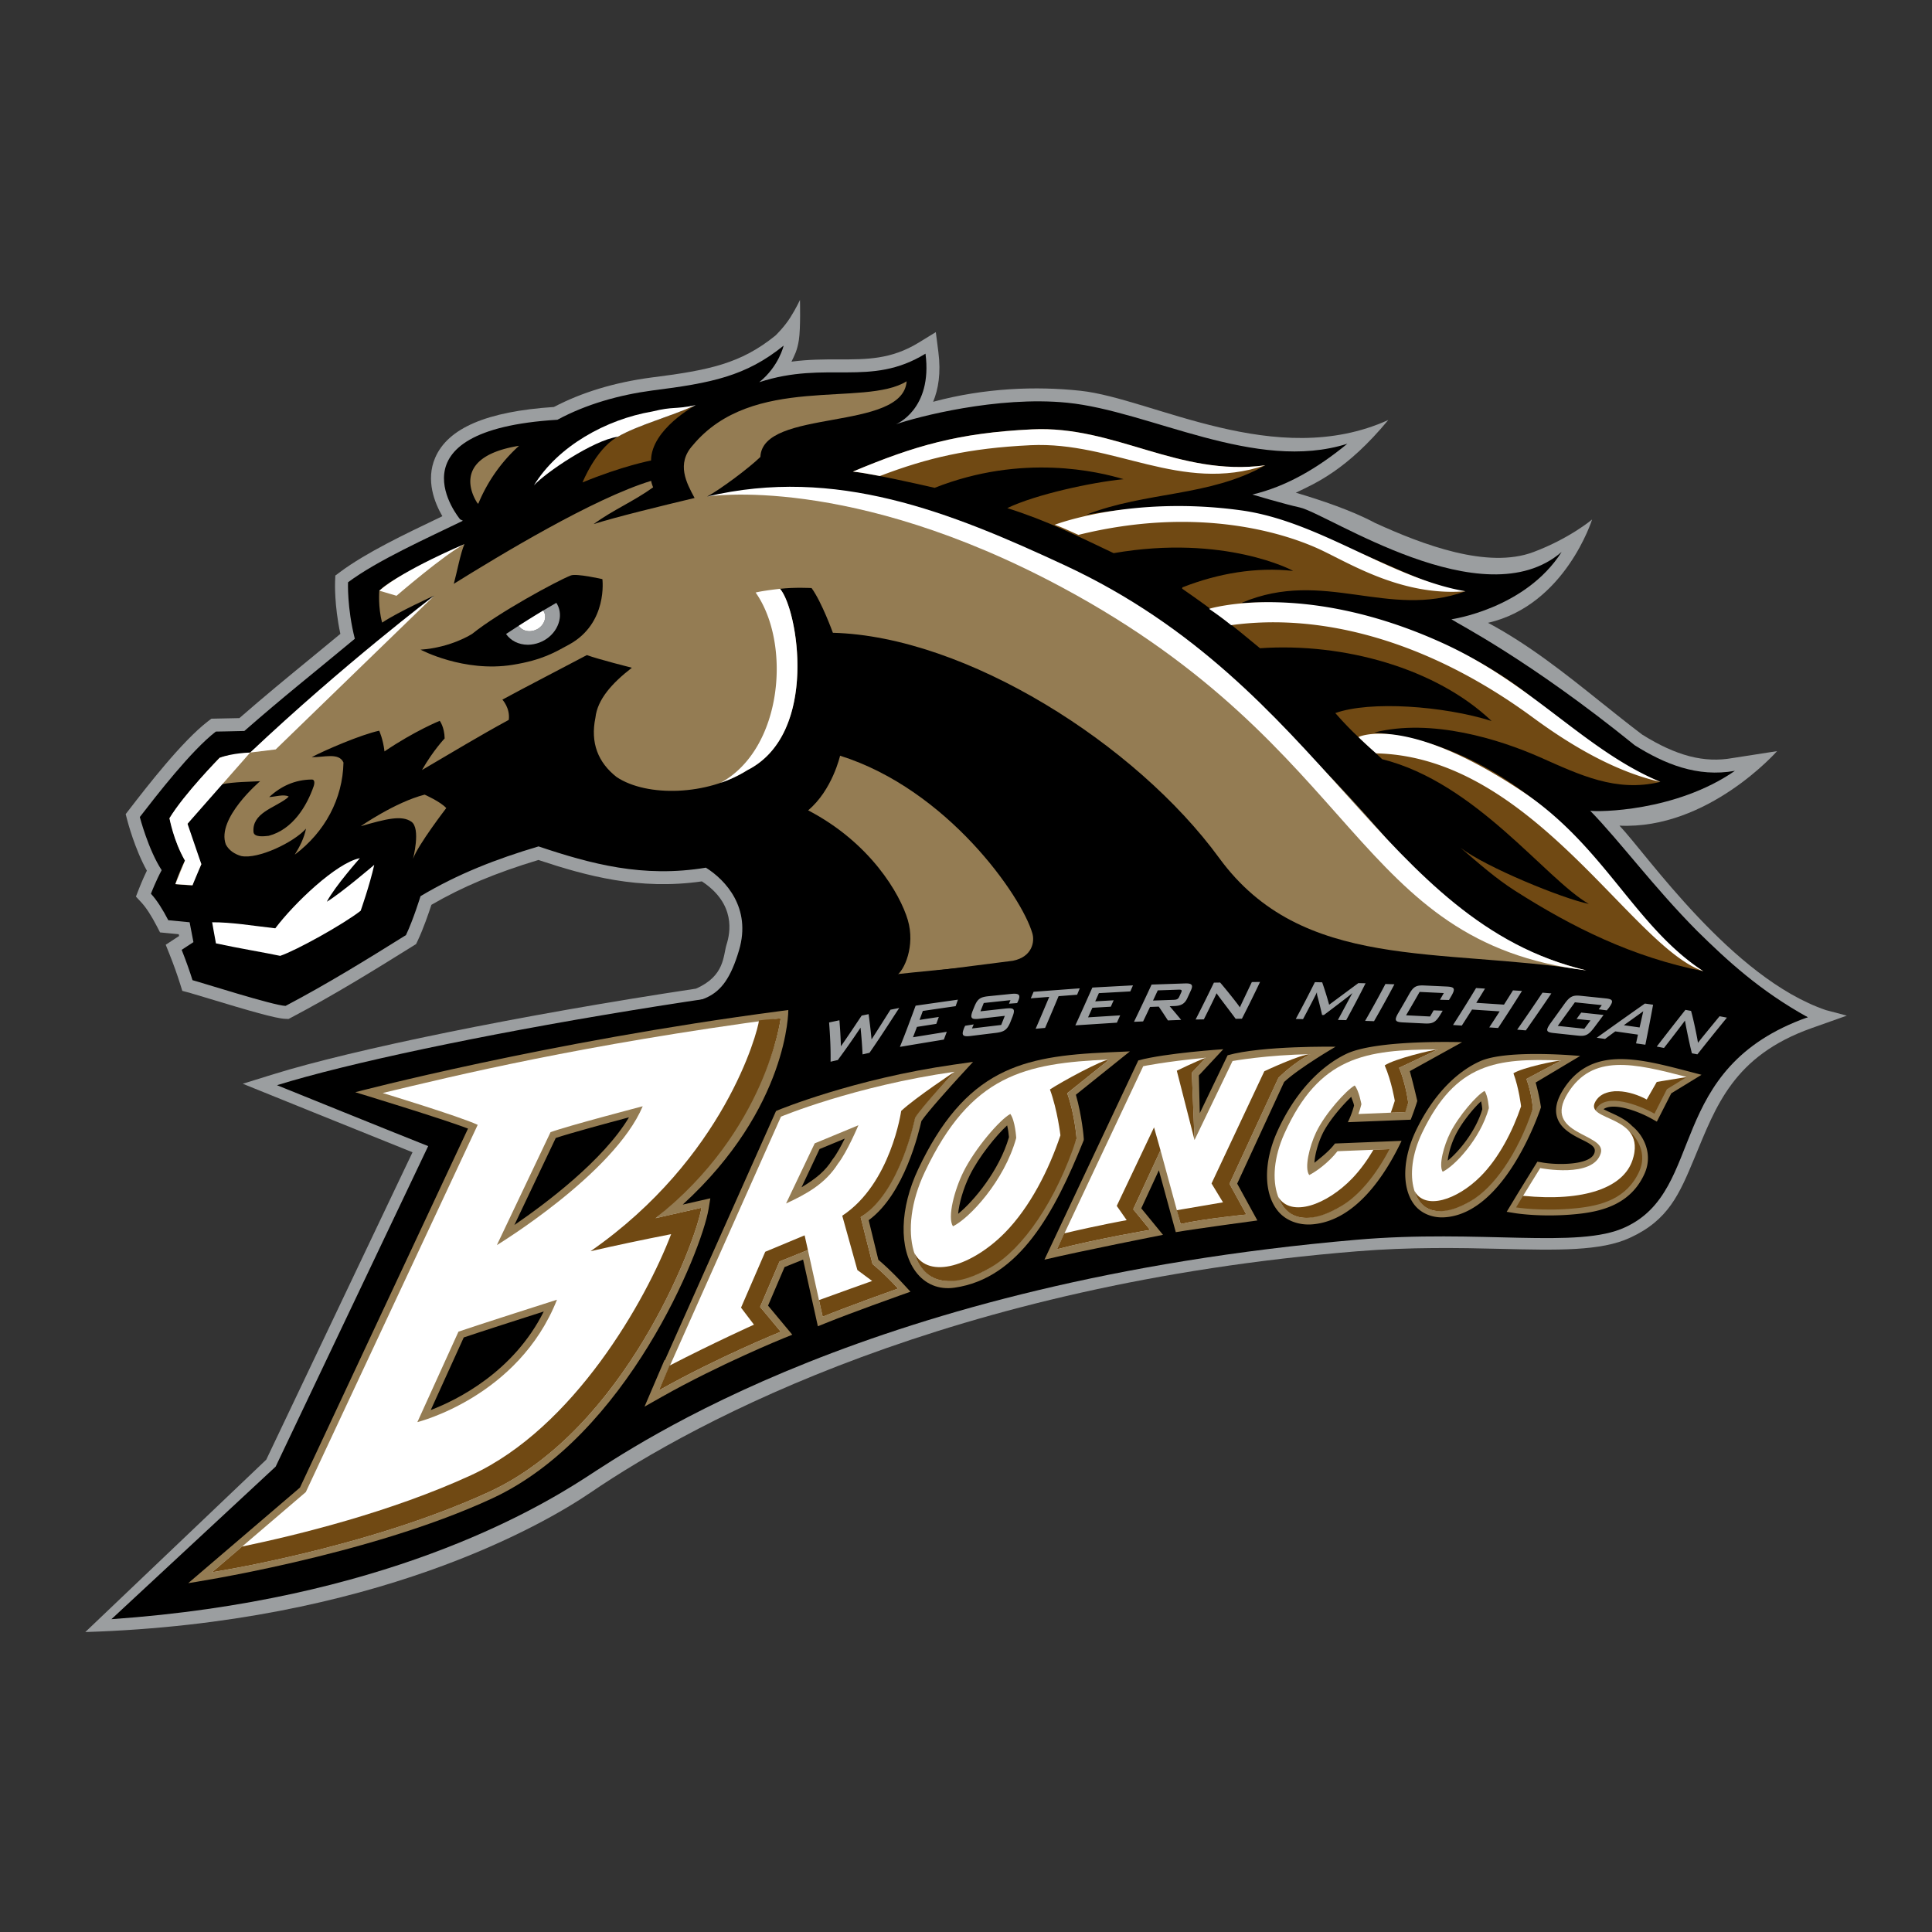<svg xmlns="http://www.w3.org/2000/svg" width="2500" height="2500" viewBox="0 0 192.756 192.756"><rect x="0" y="0" width="192.756" height="192.756" fill="#333333" stroke="none"/><g fill-rule="evenodd" clip-rule="evenodd"><path fill="#fff" fill-opacity="0" d="M0 0h192.756v192.756H0V0z"/><path d="M182.172 100.779c-9.375-3.197-17.861-15.526-20.596-18.403 8.824.413 15.723-7.435 15.723-7.435l-4.434.689c-2.832.511-5.619-.211-9.027-2.341-1.396-1.058-2.777-2.164-4.115-3.233-3.525-2.823-7.166-5.732-11.262-7.917 7.709-1.771 10.383-10.309 10.383-10.309-.002.001-2.242 1.897-5.859 3.251-4.572 1.712-11.014-.72-15.82-2.92-2.264-1.218-5.393-2.272-7.881-3.005 1.963-.938 5.105-2.27 9.227-7.253-11.211 5.079-23.553-2.149-30.713-2.916-4.426-.475-9.561-.287-14.7 1.1.513-1.228.798-2.849.524-4.968l-.255-1.982-1.704 1.044c-2.749 1.686-5.177 1.682-7.989 1.677-1.439-.002-2.995-.003-4.708.225.287-.607.568-1.067.74-2.169.18-1.15.108-3.988.108-3.988s-.365.802-.971 1.76c-.605.958-1.475 1.792-1.475 1.792-3.465 2.805-6.603 3.46-12.457 4.197-3.633.488-6.871 1.476-9.647 2.93-6.693.444-10.571 2.103-11.847 5.067-.967 2.247-.046 4.515.719 5.831l-.321.155c-3.418 1.633-7.293 3.484-9.863 5.397l-.495.368-.025.617c-.004.103-.087 2.349.528 5.201l-2.982 2.457c-2.362 1.937-4.602 3.774-7.092 5.948l-2.37.049-.425.009c-.006 0-.342.259-.342.259-2.597 1.995-6.125 6.564-7.821 8.76l-.387.501.159.614c.033.128.754 2.88 1.955 5.028-.441.909-.782 1.788-.8 1.834l-.292.754.551.593c.459.494.989 1.309 1.531 2.355l.324.625.701.068 1.165.112.035.179-.45.294-.885.579.393.983c.391.98.763 2.022 1.048 2.934l.214.684.693.182c.204.054.871.256 1.642.49 4.43 1.347 7.004 2.083 7.919 2.117l.346.014.306-.161c4.153-2.187 8.092-4.612 12.097-7.112l.321-.2.163-.343c.572-1.206 1.109-2.786 1.365-3.572 3.073-1.789 6.403-3.183 10.674-4.474 4.83 1.603 10.066 3.029 16.312 2.135 3.426 2.259 2.822 5.152 2.468 6.283-.358 1.147-.169 3.159-3.064 4.42-17.707 2.672-34.266 6.091-42.134 8.533l-3.077.955s13.086 5.297 16.937 6.836L26.565 145.63 8.51 162.83c28.793-.91 45.705-10.708 50.447-13.941 10.54-7.187 35.932-20.769 76.461-24.049 5.309-.43 10.1-.345 14.328-.241 5.584.137 9.996.245 12.895-1.115 3.82-1.753 4.916-4.353 6.41-7.939 2.156-5.174 3.871-10.195 11.703-12.972l3.504-1.242-2.086-.552z" fill="#9b9ea0"/><path d="M89.38 42.333s3.679-1.457 2.958-7.048c-5.535 3.393-9.819.636-16.587 2.847 1.967-1.583 2.431-3.647 2.431-3.648-3.768 3.05-7.197 3.73-13.109 4.476-3.267.438-6.563 1.354-9.46 2.919-17.159 1.043-9.709 9.933-9.709 9.933l.279.144c-3.607 1.752-8.522 3.952-11.46 6.138 0 0-.105 2.558.678 5.635-4.004 3.33-7.187 5.836-11.021 9.201-1.122.031-2.846.059-2.846.059-2.437 1.873-5.944 6.401-7.585 8.525 0 0 .845 3.26 2.181 5.302-.561 1.03-1.072 2.351-1.072 2.351.594.639 1.183 1.583 1.732 2.642l2.128.206.381 1.981-1.175.769c.45 1.127.824 2.201 1.083 3.028.9.235 8.047 2.519 9.282 2.566 4.095-2.155 8.013-4.566 12.014-7.065.744-1.568 1.451-3.882 1.451-3.882 3.708-2.218 7.563-3.716 11.775-4.966 5.231 1.752 10.43 3.161 16.697 2.121 1.969 1.235 4.556 4.013 3.31 8.229-1.641 5.555-3.794 4.931-8.794 5.999-.594.553-3.259 6.214-3.301 6.902 56.526-17.154 69.735 3.136 118.721-6.206-4.77-2.637-8.018-5.636-11.055-8.627-4.303-4.338-7.668-8.909-10.654-11.977.766.134 8.523.11 14.441-3.981-3.756.678-7.051-.701-9.992-2.546-10.52-8.53-17.717-12.161-18.295-12.573 0 0 7.387-1.04 10.996-6.718-7.789 6.741-23.354-3.833-26.133-4.441-1.564-.342-4.723-1.287-4.723-1.287 3.404-.803 6.508-2.633 9.477-5.069-9.139 2.904-19.709-3.27-27.943-4.091-6.983-.699-15.065 1.435-17.101 2.152z"/><path d="M141.732 87.671c-7.559-9.039-14.902-16.965-25.859-25.203-11.033-8.141-32.961-15.103-45.318-12.928 1.323-.722 4.125-2.803 5.309-3.949.2-4.877 14.223-2.496 14.592-7.549-4.215 2.632-15.37-.801-21.344 6.396-1.661 1.836-.621 3.748.188 5.246-3.262.78-7.947 1.921-10.071 2.605 1.898-1.399 4.004-2.266 5.932-3.667 0 0-.162-.395-.197-.647-5.789 1.767-15.113 7.432-19.687 10.272.313-1.137.665-3.072 1.063-3.962-2.661 1.334-7.229 3.327-8.495 4.647 0 0-.145 1.619.282 3.186 1.7-1.127 5.205-2.696 5.205-2.696-.035.027-18.373 15.659-18.375 15.661-1.033.153-1.995.203-3.05.525-1.541 1.65-3.505 3.758-5 6.026.537 2.044.825 2.907 1.546 4.226-.253.474-.77 1.638-.956 2.348 0 0 1.188.126 1.706.116.24-.911.72-1.654.883-2.11-.456-1.198-1.445-2.99-1.377-4.025.768-1.186 2.52-2.98 3.454-3.953 1.277-.234 2.716-.234 3.789-.295 0 .001-4.388 3.715-3.42 6.313.312.594.883.968 1.535 1.153 1.68.345 5.254-1.365 6.466-2.735-.194.953-.611 1.769-1.125 2.599 3.021-2.265 4.784-5.575 4.861-9.191-.446-1.032-1.974-.504-3.167-.539 1.341-.711 4.931-2.252 6.73-2.637 0 0 .388.827.529 2.065 3.03-2.051 5.51-3.051 5.51-3.051s.469.594.493 1.758c0 0-1.14 1.188-2.263 3.152 3.228-1.884 5.623-3.352 8.66-5.004.157-1.174-.637-2.02-.637-2.02 1.878-1.032 6.555-3.445 8.428-4.445 1.157.425 4.492 1.263 4.49 1.265-1.974 1.529-3.437 3.151-3.636 4.983-.519 2.508.261 4.47 2.122 5.926 3.012 1.998 9.024 1.86 13.042-.697 7.175-3.637 5.018-16.099 3.251-18.089 1.474-.17 3.151-.075 3.151-.075 1.021 1.402 2.125 4.462 2.125 4.462 13.28.345 30.247 11.104 38.542 22.469 8.297 11.365 21.885 8.886 36.629 11.214-7.502-1.811-14.456-6.484-16.536-9.146z" fill="#947c53"/><path d="M126.24 46.424c-5.627 3.169-11.854 2.581-17.869 4.932 19.393-3.423 30.891 7.068 37.838 7.636-7.734 2.811-14.121-2.296-22.275 1.128l-.008.053c6.424-.526 19.432 1.917 28.625 9.169 4.531 3.887 8.189 6.658 13.105 8.669-4.438 1.062-8.035-.701-12.035-2.472-4.004-1.765-10.779-3.906-16.516-2.454 7.621.573 14.637 4.996 19.223 9.664 3.262 3.271 5.459 7.963 9.301 10.985 1.324 1.34 2.805 2.168 4.312 3.164-7.051-1.4-13.031-4.354-18.807-8.041-1.936-1.238-3.631-2.747-5.416-4.275 2.525 1.941 10.164 5.06 12.801 5.606-4.355-2.52-11.254-12.102-20.623-14.444-2.113-2.029-2.789-2.46-4.672-4.6 3.457-1.242 10.783-.723 15.594.791-5.533-5.27-14.777-7.837-23.107-7.261-2.998-2.493-4.588-3.737-7.766-5.941l.023-.132c3.6-1.41 7.357-2.039 11.041-1.643.02-.025-6.85-3.688-17.902-1.77-3.678-1.737-6.564-3.215-10.609-4.494 2.787-1.352 8.453-2.583 11.602-2.885-2.447-.736-10.066-2.604-18.852.862-1.681-.388-6.41-1.453-8.158-1.617 6.137-2.576 10.521-3.86 17.871-4.215 8.307-.402 14.588 4.742 23.279 3.585z" fill="#704913"/><path d="M31.303 78.419c-.686 1.992-2.097 4.343-4.499 4.972-.497.055-1.445.163-1.512-.376-.16-1.895 2.044-2.39 3.315-3.356l.198-.187c-.48-.265-1.381.031-1.946.051 1.153-1.077 2.57-1.742 4.266-1.749.222.002.302.245.178.645z"/><path d="M35.907 85.62s-2.47 2.774-3.3 4.344c1.334-.78 4.732-3.678 4.732-3.678-.457 2.036-1.354 4.58-1.354 4.58-1.737 1.356-6.404 3.949-8.031 4.5-1.474-.314-4.243-.774-6.409-1.246-.121-.623-.378-2.105-.378-2.105 1.94-.008 3.953.338 6.298.602 1.847-2.455 6.084-6.537 8.442-6.997z" fill="#fff"/><path d="M35.987 82.433s3.428-2.393 6.38-3.152c0 0 1.575.694 2.157 1.341 0 0-2.828 3.675-3.317 5.065 0 0 .799-3.035-.164-3.705-.961-.67-2.484-.293-5.056.451zM102.994 93.104c.256.835.004 2.361-1.932 2.751-2.248.288-9.387 1.197-11.641 1.485.795-.481 1.916-2.97 1.149-5.558-.767-2.587-3.732-7.7-9.941-10.934 2.415-2.026 3.186-5.45 3.186-5.45 10.694 3.363 18.095 13.987 19.179 17.706z" fill="#947c53"/><path d="M60.1 57.779s-2.602-.592-3.154-.364c-1.515.605-7.258 3.747-9.797 5.795l-.03.024s-2.069 1.37-5.16 1.583c0 0 4.312 2.303 9.198 1.512 2.94-.476 4.183-1.238 5.605-2.012 3.916-2.131 3.338-6.538 3.338-6.538z"/><path d="M70.555 49.54s14.225-2.318 35.427 9.075c30.104 16.176 29.051 35.324 52.285 38.202-20.484-4.883-25.896-28.257-52.027-40.416-11.456-5.332-22.864-9.899-35.685-6.861zM16.908 81.635s.394 2.236 1.546 4.226l-.956 2.348 1.706.116.883-2.11-1.377-4.025 6.249-7.105s-1.761.029-3.05.525c-.001-.001-3.554 3.614-5.001 6.025zM24.958 75.084l2.551-.315 15.824-15.346s-9.061 6.865-18.375 15.661zM37.846 58.934l1.714.507s4.829-4.165 6.78-5.154c.001-.001-6.004 2.502-8.494 4.647z" fill="#fff"/><path d="M58.119 48.132s1.297-3.244 3.366-4.473c2.07-1.229 5.191-2.015 7.931-3.239 0 0-4.446 2.394-4.46 5.524 0 0-2.908.558-6.837 2.188z" fill="#704913"/><path d="M69.417 40.42c-2.268.46-2.121.097-4.354.638-4.585.785-9.396 3.446-11.793 7.369 1.113-1.232 5.896-4.502 8.366-4.852 2.068-1.18 5.104-1.96 7.781-3.155z" fill="#fff"/><path d="M173.883 99.951c-1.939-.177-3.947-.359-5.777-.687-17.979-3.249-39.168-4.442-61.277-3.45-25.905 1.163-65.124 8.088-79.195 12.457 0 0 12.792 5.177 15.085 6.077l-15.215 31.975-16.386 15.223c26.994-1.877 42.183-10.821 47.259-14.094s28.529-19.547 76.936-23.758c12.344-1.072 22.139.953 26.834-1.25 8.145-3.737 3.859-15.865 18.217-20.955-.001 0-3.915-1.304-6.481-1.538z"/><path d="M82.719 102.012l1.031-.22c.069.871.121 1.689.148 2.596.758-1.084 1.396-2.052 2.071-3.062l.693-.143c.114.841.209 1.636.293 2.519.683-1.053 1.266-1.988 1.886-2.962.297-.059.581-.115.876-.175-.951 1.446-1.853 2.874-2.967 4.474l-.693.158a46.23 46.23 0 0 0-.201-2.667 80.773 80.773 0 0 1-2.267 3.231c-.244.056-.477.109-.722.167.019-1.359-.047-2.607-.148-3.916zM91.352 100.336c1.455-.208 2.775-.397 4.222-.599-.079.219-.152.43-.23.648-1.122.161-2.146.311-3.273.477-.109.303-.217.592-.328.894.661-.103 1.262-.193 1.922-.294-.084.233-.167.455-.25.688l-1.931.303c-.133.353-.255.677-.395 1.034l3.372-.546-.293.779a889.33 889.33 0 0 0-4.386.728c.601-1.466 1.074-2.777 1.57-4.112zM98.15 100.068c-.111.281-.219.55-.332.83.875-.098 1.672-.187 2.547-.282.789-.079.949.043.658.808l-.215.545c-.316.769-.615.972-1.414 1.077-.877.106-1.678.206-2.558.314-.804.092-.948-.051-.628-.848.015-.037.07-.135.085-.172 0 0 .557-.09.854-.135 0 0-.107.241-.172.403l2.913-.348.363-.91c-.877.101-1.678.19-2.557.292-.795.086-.937-.059-.639-.82.057-.145.113-.283.172-.429.311-.742.584-.912 1.367-.999l2.299-.234c.744-.069.971.062.688.704-.01.027-.104.212-.104.212l-.809.062s.088-.207.145-.354l-2.663.284zM104.271 102.554l-.945.086c.496-1.135.918-2.141 1.357-3.181l-1.842.144c.096-.221.188-.432.281-.652l4.607-.346-.266.64-1.848.143a236.6 236.6 0 0 1-1.344 3.166zM108.986 98.528l4.051-.219c-.088.205-.174.399-.264.604-1.076.06-2.061.115-3.139.173-.121.278-.238.543-.363.819l1.838-.105-.283.638-1.84.109c-.145.324-.283.632-.43.955 1.084-.066 2.121-.134 3.205-.199l-.328.729-4.146.269c.627-1.36 1.156-2.558 1.699-3.773zM114.895 98.23c1.154-.038 2.211-.073 3.367-.114.621-.013.799.138.574.654-.131.287-.258.562-.391.849-.252.523-.602.719-1.223.751-.178.006-.346.012-.523.02.398.462.758.891 1.146 1.365-.447.019-.875.034-1.322.054a64.5 64.5 0 0 0-.912-1.379l-.873.032c-.23.487-.447.942-.691 1.446l-.908.037a221.094 221.094 0 0 0 1.756-3.715zm.615.58c-.158.344-.311.674-.473 1.016.709-.023 1.355-.047 2.066-.073.291-.011.43-.061.549-.307l.201-.436c.107-.245.01-.279-.283-.271-.697.025-1.363.048-2.06.071zM121.113 98.038l.621-.01c.604.694 1.902 2.327 1.967 2.481.137-.321.895-1.896 1.195-2.528l.82-.013a126.281 126.281 0 0 1-1.809 3.668l-.625.011c-.578-.791-1.854-2.439-1.906-2.554-.113.289-.904 1.898-1.27 2.61l-.82.014c.675-1.318 1.249-2.48 1.827-3.679zM131.188 97.99l.727.017c.258.749.479 1.45.695 2.235 1.018-.754 1.928-1.43 2.912-2.156l.721.015a106.852 106.852 0 0 1-1.932 3.678c-.279-.007-.547-.014-.828-.019.438-.801 1.332-2.49 1.455-2.686-.17.165-2.008 1.561-2.854 2.194a10.348 10.348 0 0 0-.18-.004 40.952 40.952 0 0 0-.469-1.895 1.107 1.107 0 0 1-.041-.379c-.061.152-.955 1.885-1.391 2.688l-.723-.017a114.085 114.085 0 0 0 1.908-3.671zM138.223 98.172c.305.012.594.021.898.032a114.37 114.37 0 0 1-2.033 3.681c-.301-.013-.59-.022-.891-.032.741-1.293 1.381-2.45 2.026-3.681zM141.635 98.964c-.445.79-.871 1.521-1.352 2.334.824.039 1.574.077 2.395.118.162-.271.354-.614.354-.614l.906.038-.264.438c-.439.717-.742.865-1.479.837l-2.271-.111c-.734-.045-.838-.206-.42-.931a107.3 107.3 0 0 0 1.119-1.941c.404-.7.686-.838 1.432-.812l2.303.107c.746.042.867.193.465.905-.068.118-.189.321-.258.438l-.898-.024c.137-.234.25-.434.383-.669a931.64 931.64 0 0 1-2.415-.113zM147.268 98.576l.891.056c-.289.479-.572.94-.871 1.419l2.766.181c.305-.48.596-.941.895-1.423l.9.057a166.155 166.155 0 0 1-2.383 3.697 130.82 130.82 0 0 1-.883-.059c.361-.55.689-1.052 1.039-1.599l-2.756-.182c-.342.541-.672 1.06-1.021 1.6l-.875-.059c.8-1.246 1.548-2.439 2.298-3.688zM153.896 99.037l.883.074c-.85 1.259-1.65 2.415-2.547 3.692-.291-.024-.572-.049-.863-.075a207.297 207.297 0 0 0 2.527-3.691zM157.125 100c-.572.797-1.125 1.558-1.707 2.354.898.097 1.754.188 2.65.283l.617-.831c-.477-.049-.912-.094-1.391-.146.156-.215.307-.419.465-.635l2.229.236c-.322.435-.633.849-.959 1.283-.545.718-.855.854-1.561.785l-2.506-.268c-.703-.084-.779-.252-.262-.979.48-.661.936-1.295 1.41-1.958.518-.712.824-.845 1.545-.778l2.566.266c.695.08.803.243.297.936l-.207.256-.805-.106.307-.417-2.688-.281zM164.111 100.126l.818.114c-.25 1.368-.494 2.619-.77 3.992l-.93-.134c.064-.295.127-.577.189-.873l-2.262-.323c-.346.254-.676.498-1.02.753l-.828-.119a563.55 563.55 0 0 1 4.803-3.41zm-.529 2.384c.125-.547.244-1.068.367-1.615-.666.478-1.275.913-1.938 1.391l1.571.224zM168.154 100.753l.562.104c.264.901.684 3.013.688 3.189.229-.318 1.627-2.005 2.158-2.655.248.046.486.091.734.139a258.295 258.295 0 0 0-2.947 3.663 75.609 75.609 0 0 0-.545-.104c-.254-.944-.688-3.134-.693-3.27-.203.298-1.572 2.065-2.094 2.736-.244-.047-.479-.091-.723-.139a387.646 387.646 0 0 1 2.86-3.663z" fill="#9b9ea0"/><path d="M78.652 100.769l-.857.114c-23.325 3.067-42.35 8.087-42.35 8.087s8.763 2.665 11.248 3.63l-16.767 35.818-11.146 9.533s17.9-2.69 30.33-8.457c13.45-6.24 20.903-24.712 21.587-28.883l.173-1.055-2.756.628c10.601-9.69 10.538-19.415 10.538-19.415zm-23.204 12.768c1.409-.476 5.163-1.489 7.306-2.061-2.559 4.297-8.307 8.603-11.433 10.742l4.127-8.681zm-9.18 19.901c1.642-.556 5.738-1.871 7.985-2.591-3.012 6.025-8.598 8.804-11.276 9.834l3.291-7.243zM112.729 104.898l-2.084.09c-4.541.196-7.959.633-10.959 2.196-3.259 1.7-5.822 4.698-8.065 9.436-1.856 3.922-1.964 7.941-.272 10.239.93 1.263 2.306 1.836 3.875 1.614 6.488-.918 10.013-7.561 12.855-14.603l.045-.112.006-.12c.006-.112-.188-2.324-.789-4.417l5.388-4.323zm-12.065 8.556c-.957 3.322-3.506 6.379-5.07 7.65.079-.966.496-2.51 1.162-3.854.918-1.854 2.635-3.971 3.727-4.971.089.386.154.831.181 1.175zM133.25 104.431s-7.336-.119-10.77.854l-2.777 5.771-.094-3.762 2.438-2.613s-5.742.374-8.479 1.117l-9.365 19.88c3.736-.886 11.828-2.479 11.828-2.479l-2.166-2.645 1.756-3.797 1.686 6.175c2.186-.367 8.141-1.166 8.141-1.166l-2.014-3.676 4.684-10.142c1.525-1.422 5.132-3.517 5.132-3.517z" fill="#947c53"/><path d="M69.988 120.495c-.584 3.561-7.698 22.14-21.178 28.347-12.264 5.646-27.644 8.015-27.644 8.015l9.345-7.993 17.15-36.638c-1.813-.847-9.481-3.176-9.481-3.176 7.211-1.737 19.833-4.799 39.709-7.455 0 0-1.26 10.501-12.483 19.943l4.582-1.043zm-5.863-10.124s-7.571 1.979-9.198 2.587l-5.354 11.266s11.704-7.114 14.552-13.853zm-8.555 19.302s-7.881 2.511-9.828 3.185l-4.101 9.026c.001 0 10.082-2.49 13.929-12.211z" fill="#fff"/><path d="M91.93 111.846c.583-.878 2.908-3.462 3.786-4.418l1.364-1.483-1.936.276c-9.981 1.425-17.398 4.492-17.472 4.522l-.248.104-.114.255-10.962 24.581-.063.032-.1.235-1.059 2.473-.82 1.916 1.75-.989c5.725-3.232 12.021-5.793 12.083-5.818l.909-.368-.645-.772-1.774-2.129 1.647-3.846 1.849-.745 1.298 5.856.176.796.72-.291c2.692-1.089 7.449-2.778 7.497-2.796l1.021-.362-.753-.815c-1.187-1.287-2.084-2.067-2.451-2.371l-.964-3.95c3.596-2.629 5.02-8.872 5.261-9.893zm-10.163 2.795l2.515-1.042c-.364.736-.806 1.553-1.199 2.053l-.023.029-.02.031c-.713 1.133-1.592 1.847-3.07 2.745l1.797-3.816z" fill="#947c53"/><path d="M65.739 138.72l12.18-27.312s7.299-3.05 17.315-4.479c0 0-3.349 3.558-3.955 4.563 0 0-1.454 7.404-5.411 9.938l1.185 4.69s1.035.799 2.548 2.439c0 0-4.787 1.698-7.523 2.806l-1.474-6.651-2.827 1.14-1.942 4.536 2.063 2.476c0-.001-6.328 2.561-12.159 5.854zm17.862-22.612c.921-1.173 2.043-3.842 2.043-3.842l-4.36 1.807-2.858 5.999c1.984-.919 3.907-1.949 5.175-3.964z" fill="#fff"/><path d="M77.777 125.854l2.827-1.14-.327-1.463-3.928 1.638-2.416 5.575 1.291 1.699s-3.976 1.787-8.426 4.084l-1.059 2.473c5.831-3.293 12.159-5.854 12.159-5.854l-2.063-2.476 1.942-4.536z" fill="#704913"/><path d="M110.676 105.707c-8.465.365-13.82 1.535-18.406 11.221-2.837 5.992-1.084 11.392 2.853 10.834 5.469-.774 8.94-5.864 12.29-14.159 0 0-.178-2.455-.936-4.525l4.199-3.371zm-9.287 7.827c-1.189 4.317-4.709 8.047-6.314 8.813-.581-.901.167-3.658 1.037-5.415 1.166-2.354 3.629-5.219 4.688-5.793.491.682.589 2.395.589 2.395z" fill="#fff"/><path d="M110.676 105.707c-.732.03-4.721 2.2-5.924 2.987.758 2.07 1.047 4.58 1.047 4.58-1.143 3.42-3.035 7.178-5.561 9.734-3.184 3.223-7.559 4.729-9.021 1.995 1.177 3.701 4.536 3.287 7.688 1.416 3.158-1.874 6.42-6.516 8.506-12.817 0 0-.178-2.455-.936-4.525l4.201-3.37z" fill="#704913"/><path d="M105.453 124.636l8.607-18.26s2.057-.439 6.248-.851l-1.4 1.5.27 6.716 3.793-7.882s3.451-.624 7.764-.677c-1.623.781-3.186 2.35-3.186 2.35l-4.885 10.573 1.684 3.069s-4.051.39-6.557.939l-2.008-7.354-2.723 5.889 1.688 2.058s-5.105.848-9.295 1.93z" fill="#fff"/><path d="M115.783 114.76l-.646-2.281-3.719 7.834.992 1.422s-2.768.494-6.229 1.317l-.729 1.584c4.189-1.082 9.295-1.93 9.295-1.93l-1.688-2.058 2.724-5.888zM117.41 106.826l1.768 6.915-.27-6.716 1.4-1.5c-1.13.432-2.898 1.301-2.898 1.301zM126.141 106.88l-5.266 11.194 1.143 1.883s-2.252.389-4.615.788l.389 1.369c2.506-.55 6.557-.939 6.557-.939l-1.684-3.069 4.885-10.573s1.562-1.568 3.186-2.35c-.916-.037-4.595 1.697-4.595 1.697z" fill="#704913"/><path d="M169.762 107.233l-1.33-.348c-5.018-1.31-9.758-2.546-12.496 1.873-.623 1.007-.82 1.879-.6 2.665.34 1.216 1.602 1.839 2.617 2.341.996.492 1.223.757 1.148 1.166-.25 1.365-3.846 1.33-5.352 1.029l-.365-.055-.197.319-1.709 2.769c-.004.004-.703 1.161-.703 1.161l-.453.749.85.137c.111.019 2.76.436 6.178.084 2.398-.246 5.33-.926 6.723-4.02.842-1.869.006-3.721-1.195-4.727l-.006.005c-.611-.659-1.467-1.052-2.162-1.368a10.548 10.548 0 0 1-.725-.351c.932-.668 3.285.106 4.811.959l.508.284 1.438-2.823 3.02-1.849z" fill="#947c53"/><path d="M162.518 112.83c.367.612.869 1.77.314 2.896-1.201 2.442-3.311 3.086-5.783 3.317-1.893.177-3.842.263-5.09.263l-.699 1.157s2.648.429 6.031.08c2.473-.254 5.029-.94 6.264-3.685.791-1.755-.188-3.316-1.037-4.028zM85.869 121.43c3.964-2.424 5.436-9.914 5.436-9.914.606-1.006 3.93-4.587 3.93-4.587s-3.885 2.573-5.323 3.908c0 0-1.022 7.264-5.88 10.457l1.508 5.415 1.475 1.094s-4.201 1.495-5.303 1.908l.366 1.654c2.737-1.107 7.523-2.806 7.523-2.806-1.513-1.641-2.548-2.439-2.548-2.439l-1.184-4.69zM165.303 107.929l-.912 1.508c-1.617-.902-4.25-.785-5.1.146-.826.904-.137 1.581-.121 1.499-.041-.151-.012-.319.117-.516 1.014-1.525 4.162-.358 5.779.544l1.244-2.444 1.982-1.214c-.696-.181-2.989.477-2.989.477zM77.89 101.595c-1 .134-1.202.072-2.165.213-.122 1.148-3.455 13.737-16.806 23.026 2.348-.541 5.128-1.13 8.04-1.702-2.509 6.574-9.669 19.312-19.955 24.047-8.002 3.684-17.329 5.973-22.846 7.118l-2.992 2.56s15.38-2.369 27.644-8.015c13.48-6.207 20.594-24.786 21.178-28.347l-4.582 1.043c11.08-8.724 12.484-19.943 12.484-19.943z" fill="#704913"/><path d="M54.382 61.678c-.1.724-.768 1.282-1.553 1.297-.479-.004-.855-.212-1.079-.543-.462.297-.876.567-1.262.822.465.658 1.228 1.068 2.186 1.075 1.602-.029 2.965-1.171 3.174-2.654.068-.58-.06-1.09-.341-1.53-.441.25-.869.501-1.313.767.149.217.222.473.188.766z" fill="#9b9ea0"/><path d="M52.83 62.975c.785-.015 1.453-.573 1.553-1.297a1.105 1.105 0 0 0-.188-.767 93.586 93.586 0 0 0-2.444 1.521c.223.331.601.539 1.079.543zM123.828 50.919c-10.984-1.514-18.604 1.44-18.604 1.44.818.273 1.795.764 2.371 1.006 11.824-2.925 20.594-.237 24.361 1.581 3.113 1.501 8.137 4.543 14.252 4.045-7.552-1.306-14.538-6.991-22.38-8.072zM144.008 64.193c-13.904-6.36-23.381-3.449-23.381-3.449a32.143 32.143 0 0 1 2.205 1.628c9.006-1.245 19.643 1.533 30.086 9.199 2.785 2.044 7.57 5.27 12.738 6.439-7.564-3.181-12.642-9.697-21.648-13.817zM151.863 78.948c-11.641-7.761-16.336-5.413-16.336-5.413a44.03 44.03 0 0 0 1.771 1.629c15.619.335 25.488 19.307 32.643 21.733-6.867-4.493-9.836-12.455-18.078-17.949zM77.82 58.746s-1.591.165-2.43.371c3.577 5.083 2.708 15.605-3.491 18.982a12.462 12.462 0 0 0 2.67-1.265c7.176-3.636 5.018-16.098 3.251-18.088z" fill="#fff"/><path d="M47.72 50.257a16.028 16.028 0 0 1 4.065-5.78c-7.425 1.202-4.139 5.739-4.139 5.739l.074.041zM157.65 105.355s-7.258-.7-9.99.527c-2.439 1.097-4.746 3.491-6.383 6.899-1.355 2.821-1.436 5.714-.203 7.369.678.908 1.814 1.359 2.967 1.305 6.246-.295 9.701-10.981 9.701-10.981s-.162-1.183-.531-2.468l4.439-2.651zm-9.761 5.311c-.65 2.228-2.385 4.277-3.447 5.13.053-.648.338-1.684.791-2.585.623-1.243 1.791-2.662 2.533-3.333.06.258.103.558.123.788z" fill="#947c53"/><path d="M155.746 105.807c-6.408-.254-10.506.229-13.852 7.197-2.07 4.312-.797 8.197 2.074 7.798 3.988-.555 6.52-4.217 8.965-10.185 0 0-.09-1.479-.643-2.971l3.456-1.839zm-7.203 4.758c-.869 3.105-3.438 5.789-4.607 6.34-.422-.648.123-2.633.758-3.896.852-1.693 2.648-3.755 3.42-4.167.357.491.429 1.723.429 1.723z" fill="#fff"/><path d="M155.746 105.807c-.535.022-3.873.712-4.75 1.276.553 1.49.762 3.297.762 3.297-.834 2.462-2.215 5.165-4.057 7.004-2.322 2.317-5.514 3.399-6.578 1.432.857 2.664 3.305 2.368 5.605 1.022 2.303-1.348 4.682-4.686 6.205-9.221 0 0-.09-1.479-.643-2.971l3.456-1.839z" fill="#704913"/><path d="M133.189 114.088c-.613.825-1.541 1.502-2.047 1.923.033-.703.307-1.836.777-2.831.648-1.374 2.086-2.989 2.895-3.747.08.275.248.623.279.871a9.18 9.18 0 0 1-.617 1.658l6.271-.25c.438-1.124.656-1.87.656-1.87s-.34-1.506-.746-2.974l5.219-2.889s-8.516-.286-11.545 1.164c-2.705 1.294-5.201 3.986-6.896 7.747-1.402 3.113-1.363 6.246.104 7.981.805.953 2.107 1.391 3.408 1.281 4.295-.364 7.244-4.873 8.889-8.33l-6.647.266z" fill="#947c53"/><path d="M133.443 114.856c-.934 1.194-2.195 2.065-2.82 2.378-.508-.684.02-2.854.68-4.25.885-1.87 3.004-4.208 3.857-4.688.426.515.668 1.871.668 1.871-.08.329-.182.654-.295.976l4.604-.187c.121-.303.24-.609.361-.924 0 0-.225-1.905-.914-3.494l3.871-1.835c-7.246.009-11.848.712-15.312 8.399-2.145 4.757-.529 8.905 2.693 8.346 3.305-.573 5.639-2.947 7.637-6.793l-5.03.201z" fill="#fff"/><path d="M138.76 111.01l1.439-.056c.104-.303.203-.609.299-.922 0 0-.225-1.905-.914-3.494l3.871-1.835c-.602.048-4.338.94-5.303 1.592.689 1.588 1.006 3.532 1.006 3.532-.119.39-.252.785-.398 1.183zM137.031 114.711c-.619 1.054-1.332 2.039-2.137 2.874-2.518 2.61-6.07 3.923-7.361 1.84 1.086 2.845 3.838 2.416 6.373.858 1.674-1.027 3.344-2.991 4.723-5.634l-1.598.062z" fill="#704913"/><path d="M159.164 109.919c.9-1.599 3.514-1.121 5.129-.219l1.002-1.757 2.998-.491c-5.281-1.378-9.416-2.351-11.877 1.621-2.596 4.191 3.883 3.968 3.297 5.972-.744 2.547-6.045 1.493-6.045 1.493l-1.709 2.768c6.105.613 10.025-.814 10.922-3.582 1.474-4.561-4.846-3.797-3.717-5.805zM102.818 44.418c8.305-.4 14.996 4.839 23.422 2.005-8.691 1.157-14.973-3.987-23.279-3.586-7.35.354-11.733 1.639-17.871 4.215.615.058 1.602.228 2.693.44 4.783-1.822 8.864-2.776 15.035-3.074z" fill="#fff"/></g></svg>

